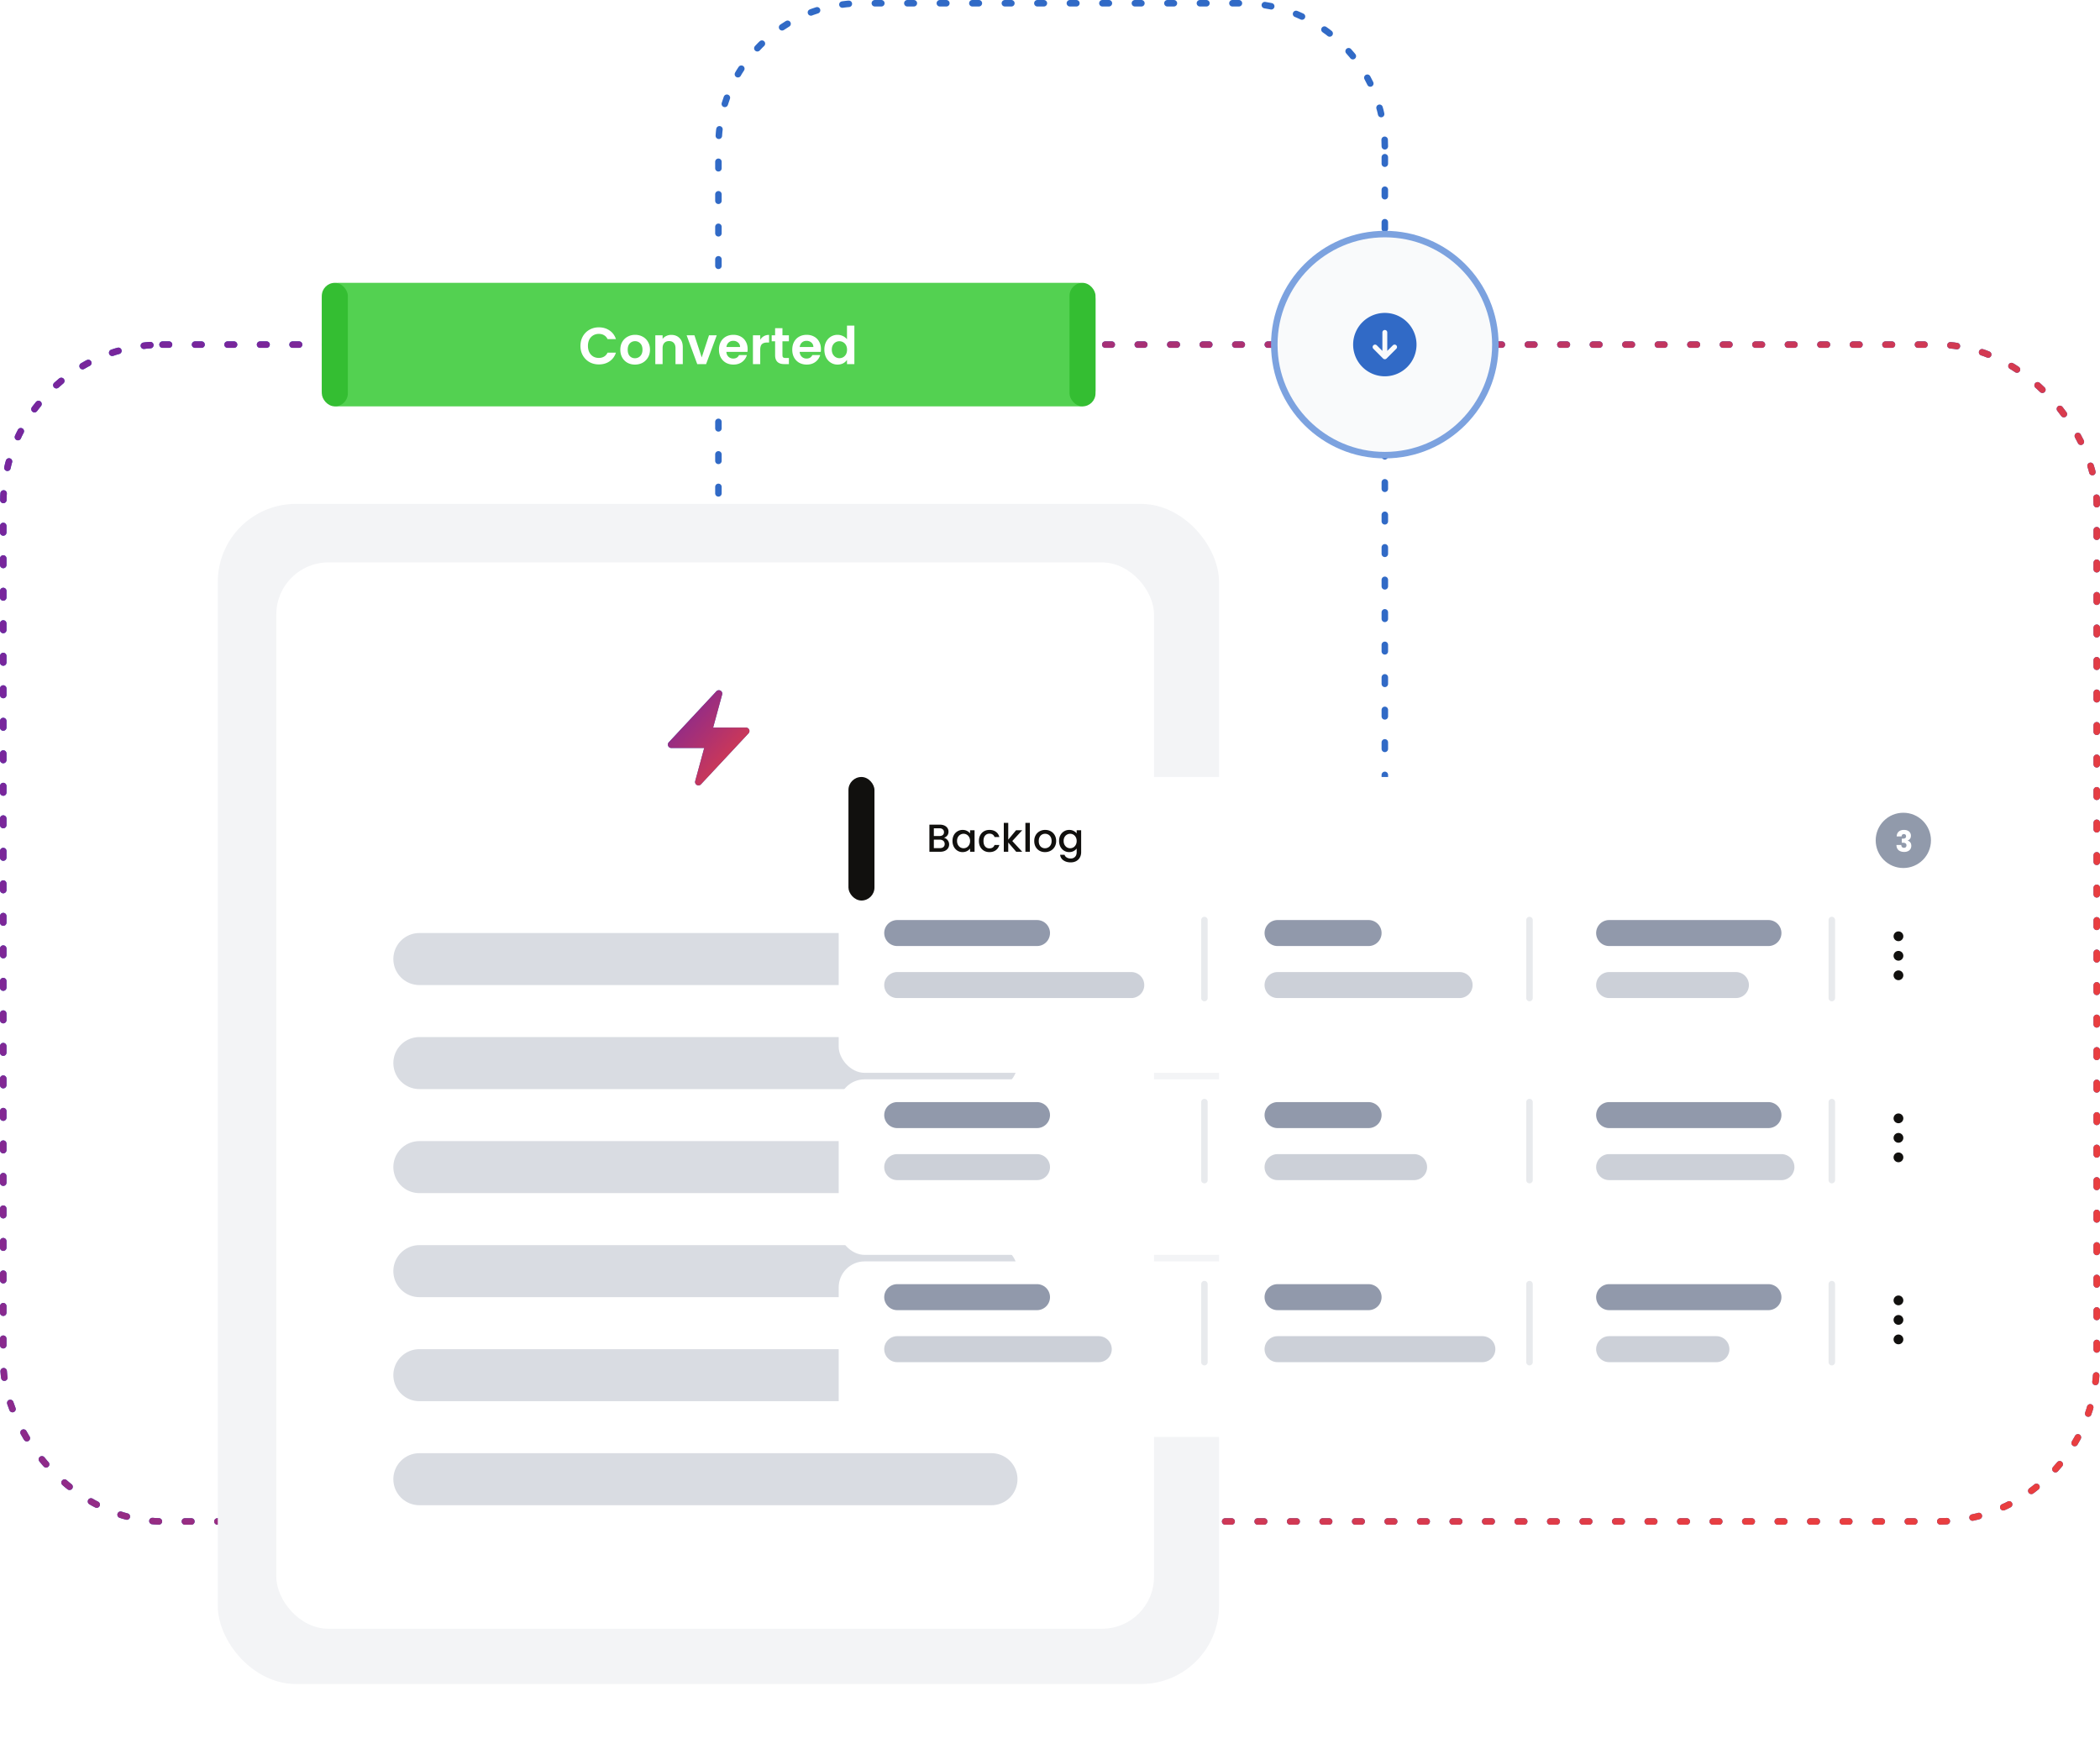 <svg xmlns="http://www.w3.org/2000/svg" width="646" height="538" fill="none"><path stroke="#316AC6" stroke-dasharray="2 8" stroke-linecap="round" stroke-linejoin="round" stroke-width="2" d="M426 45c0-24.3-19.699-44-44-44H265c-24.301 0-44 19.7-44 44v153c0 24.301 19.699 44 44 44h161V45Z"/><rect width="644" height="362" x="1" y="106" stroke="#316AC6" stroke-dasharray="2 8" stroke-linecap="round" stroke-linejoin="round" stroke-width="2" rx="49"/><rect width="644" height="362" x="1" y="106" stroke="url(#a)" stroke-dasharray="2 8" stroke-linecap="round" stroke-linejoin="round" stroke-width="2" rx="49"/><circle cx="426" cy="106" r="34" fill="#F9FAFB" stroke="#7CA2DF" stroke-width="2"/><path fill="#316AC6" fill-rule="evenodd" d="M426 96.25a9.75 9.75 0 0 0-9.75 9.75 9.75 9.75 0 0 0 9.75 9.75 9.75 9.75 0 0 0 9.75-9.75 9.75 9.75 0 0 0-9.75-9.75Zm-.53 14.03a.747.747 0 0 0 1.06 0l3-3a.749.749 0 1 0-1.06-1.06l-1.72 1.719v-5.689a.75.75 0 0 0-1.5 0v5.689l-1.72-1.719a.749.749 0 1 0-1.06 1.06l3 3Z" clip-rule="evenodd"/><g filter="url(#b)"><rect width="308" height="363" x="65" y="143" fill="#F3F4F6" rx="24"/></g><g filter="url(#c)"><rect width="270" height="328" x="83" y="161" fill="#fff" rx="16"/></g><path fill="#316AC6" fill-rule="evenodd" d="M221.645 212.444c.42.234.626.725.5 1.188l-2.776 10.179h10.13a1.046 1.046 0 0 1 .764 1.758l-14.635 15.681a1.046 1.046 0 0 1-1.772-.989l2.775-10.178h-10.13a1.046 1.046 0 0 1-.764-1.759l14.635-15.68a1.046 1.046 0 0 1 1.273-.2Z" clip-rule="evenodd"/><path fill="url(#d)" fill-rule="evenodd" d="M221.645 212.444c.42.234.626.725.5 1.188l-2.776 10.179h10.13a1.046 1.046 0 0 1 .764 1.758l-14.635 15.681a1.046 1.046 0 0 1-1.772-.989l2.775-10.178h-10.13a1.046 1.046 0 0 1-.764-1.759l14.635-15.68a1.046 1.046 0 0 1 1.273-.2Z" clip-rule="evenodd"/><path stroke="#D9DCE2" stroke-linecap="round" stroke-width="16" d="M129 423h176m-176-32h176m-176-32h176m-176-32h176m-176-32h176M129 455h176"/><g filter="url(#e)"><rect width="348" height="54" x="258" y="267" fill="#fff" rx="8"/></g><path fill="#11100E" fill-rule="evenodd" d="M582.5 288a1.5 1.5 0 1 1 3.001.001A1.5 1.5 0 0 1 582.5 288Zm0 6a1.5 1.5 0 1 1 3.001.001A1.5 1.5 0 0 1 582.5 294Zm0 6a1.5 1.5 0 1 1 3.001.001A1.5 1.5 0 0 1 582.5 300Z" clip-rule="evenodd"/><path stroke="#9199AB" stroke-linecap="round" stroke-width="8" d="M276 287h43m74 0h28m74 0h49"/><path stroke="#CCD0D8" stroke-linecap="round" stroke-width="8" d="M276 303h72m45 0h56m46 0h39"/><path stroke="#E8EAED" stroke-linecap="round" stroke-width="2" d="M370.5 307v-24m100 24v-24m93 24v-24"/><g filter="url(#f)"><rect width="348" height="54" x="258" y="323" fill="#fff" rx="8"/></g><path fill="#11100E" fill-rule="evenodd" d="M582.5 344a1.5 1.5 0 1 1 3.001.001A1.5 1.5 0 0 1 582.5 344Zm0 6a1.5 1.5 0 1 1 3.001.001A1.5 1.5 0 0 1 582.5 350Zm0 6a1.5 1.5 0 1 1 3.001.001A1.5 1.5 0 0 1 582.5 356Z" clip-rule="evenodd"/><path stroke="#9199AB" stroke-linecap="round" stroke-width="8" d="M276 343h43m74 0h28m74 0h49"/><path stroke="#CCD0D8" stroke-linecap="round" stroke-width="8" d="M276 359h43m74 0h42m60 0h53"/><path stroke="#E8EAED" stroke-linecap="round" stroke-width="2" d="M370.5 363v-24m100 24v-24m93 24v-24"/><g filter="url(#g)"><rect width="348" height="54" x="258" y="379" fill="#fff" rx="8"/></g><path fill="#11100E" fill-rule="evenodd" d="M582.5 400a1.5 1.5 0 1 1 3.001.001A1.5 1.5 0 0 1 582.5 400Zm0 6a1.5 1.5 0 1 1 3.001.001A1.5 1.5 0 0 1 582.5 406Zm0 6a1.5 1.5 0 1 1 3.001.001A1.5 1.5 0 0 1 582.5 412Z" clip-rule="evenodd"/><path stroke="#9199AB" stroke-linecap="round" stroke-width="8" d="M276 399h43m74 0h28m74 0h49"/><path stroke="#CCD0D8" stroke-linecap="round" stroke-width="8" d="M276 415h62m55 0h63m39 0h33"/><path stroke="#E8EAED" stroke-linecap="round" stroke-width="2" d="M370.5 419v-24m100 24v-24m93 24v-24"/><g filter="url(#h)"><rect width="347" height="38" x="259" y="227" fill="#fff" rx="5"/><rect width="8" height="38" x="259" y="227" fill="#11100E" rx="4"/><path fill="#11100E" d="M288.364 245.716c.448.08.828.316 1.14.708.312.392.468.836.468 1.332 0 .424-.112.808-.336 1.152-.216.336-.532.604-.948.804-.416.192-.9.288-1.452.288H283.9v-8.34h3.18c.568 0 1.056.096 1.464.288.408.192.716.452.924.78.208.32.312.68.312 1.08 0 .48-.128.88-.384 1.2-.256.32-.6.556-1.032.708Zm-3.096-.552h1.692c.448 0 .796-.1 1.044-.3.256-.208.384-.504.384-.888 0-.376-.128-.668-.384-.876-.248-.216-.596-.324-1.044-.324h-1.692v2.388Zm1.848 3.72c.464 0 .828-.112 1.092-.336.264-.224.396-.536.396-.936 0-.408-.14-.732-.42-.972-.28-.24-.652-.36-1.116-.36h-1.8v2.604h1.848Zm3.887-2.22c0-.664.136-1.252.408-1.764a3.047 3.047 0 0 1 2.712-1.62c.52 0 .972.104 1.356.312.392.2.704.452.936.756v-.96h1.38V250h-1.38v-.984a2.717 2.717 0 0 1-.948.78c-.4.208-.856.312-1.368.312a2.938 2.938 0 0 1-1.56-.432 3.206 3.206 0 0 1-1.128-1.224c-.272-.528-.408-1.124-.408-1.788Zm5.412.024c0-.456-.096-.852-.288-1.188a1.938 1.938 0 0 0-.732-.768 1.93 1.93 0 0 0-.984-.264c-.352 0-.68.088-.984.264-.304.168-.552.42-.744.756-.184.328-.276.72-.276 1.176 0 .456.092.856.276 1.2.192.344.44.608.744.792a1.974 1.974 0 0 0 1.968 0c.304-.176.548-.432.732-.768.192-.344.288-.744.288-1.2Zm2.72 0c0-.68.136-1.276.408-1.788.28-.52.664-.92 1.152-1.2.488-.28 1.048-.42 1.68-.42.8 0 1.46.192 1.98.576.528.376.884.916 1.068 1.62h-1.476a1.56 1.56 0 0 0-.576-.768c-.264-.184-.596-.276-.996-.276-.56 0-1.008.2-1.344.6-.328.392-.492.944-.492 1.656s.164 1.268.492 1.668c.336.4.784.6 1.344.6.792 0 1.316-.348 1.572-1.044h1.476c-.192.672-.552 1.208-1.08 1.608-.528.392-1.184.588-1.968.588-.632 0-1.192-.14-1.68-.42a3.08 3.08 0 0 1-1.152-1.2c-.272-.52-.408-1.12-.408-1.8Zm10.268.012 3.048 3.3h-1.848l-2.448-2.844V250h-1.368v-8.88h1.368v5.16l2.4-2.892h1.896l-3.048 3.312Zm5.396-5.58V250h-1.368v-8.88h1.368Zm4.664 8.988c-.624 0-1.188-.14-1.692-.42a3.113 3.113 0 0 1-1.188-1.2c-.288-.52-.432-1.12-.432-1.8 0-.672.148-1.268.444-1.788.296-.52.7-.92 1.212-1.2a3.517 3.517 0 0 1 1.716-.42c.632 0 1.204.14 1.716.42.512.28.916.68 1.212 1.2.296.52.444 1.116.444 1.788 0 .672-.152 1.268-.456 1.788-.304.52-.72.924-1.248 1.212-.52.28-1.096.42-1.728.42Zm0-1.188c.352 0 .68-.084.984-.252.312-.168.564-.42.756-.756.192-.336.288-.744.288-1.224s-.092-.884-.276-1.212a1.855 1.855 0 0 0-.732-.756 2.002 2.002 0 0 0-.984-.252c-.352 0-.68.084-.984.252-.296.168-.532.42-.708.756-.176.328-.264.732-.264 1.212 0 .712.18 1.264.54 1.656.368.384.828.576 1.38.576Zm7.449-5.64c.512 0 .964.104 1.356.312.4.2.712.452.936.756v-.96h1.38v6.72c0 .608-.128 1.148-.384 1.62-.256.48-.628.856-1.116 1.128-.48.272-1.056.408-1.728.408-.896 0-1.64-.212-2.232-.636a2.306 2.306 0 0 1-1.008-1.704h1.356c.104.344.324.62.66.828.344.216.752.324 1.224.324.552 0 .996-.168 1.332-.504.344-.336.516-.824.516-1.464v-1.104a2.834 2.834 0 0 1-.948.792c-.392.208-.84.312-1.344.312a3.021 3.021 0 0 1-1.584-.432 3.206 3.206 0 0 1-1.128-1.224c-.272-.528-.408-1.124-.408-1.788 0-.664.136-1.252.408-1.764a3.047 3.047 0 0 1 2.712-1.62Zm2.292 3.408c0-.456-.096-.852-.288-1.188a1.938 1.938 0 0 0-.732-.768 1.93 1.93 0 0 0-.984-.264c-.352 0-.68.088-.984.264-.304.168-.552.42-.744.756-.184.328-.276.72-.276 1.176 0 .456.092.856.276 1.2.192.344.44.608.744.792a1.974 1.974 0 0 0 1.968 0c.304-.176.548-.432.732-.768.192-.344.288-.744.288-1.2Z"/><circle cx="583.5" cy="246.5" r="8.5" fill="#919AAB"/><path fill="#fff" d="M581.459 245.284c.024-.642.234-1.137.63-1.485.396-.348.933-.522 1.611-.522.45 0 .834.078 1.152.234.324.156.567.369.729.639.168.27.252.573.252.909 0 .396-.099.72-.297.972a1.513 1.513 0 0 1-.693.504v.036c.342.114.612.303.81.567.198.264.297.603.297 1.017 0 .372-.087.702-.261.99a1.727 1.727 0 0 1-.747.666c-.324.162-.711.243-1.161.243-.72 0-1.296-.177-1.728-.531-.426-.354-.651-.888-.675-1.602h1.494c.006.264.081.474.225.63.144.15.354.225.63.225.234 0 .414-.066.54-.198a.749.749 0 0 0 .198-.54c0-.288-.093-.495-.279-.621-.18-.132-.471-.198-.873-.198h-.288v-1.251h.288c.306 0 .552-.051.738-.153.192-.108.288-.297.288-.567 0-.216-.06-.384-.18-.504s-.285-.18-.495-.18c-.228 0-.399.069-.513.207a.947.947 0 0 0-.189.513h-1.503Z"/></g><rect width="238" height="38" x="99" y="87" fill="#53D151" rx="5"/><rect width="8" height="38" x="99" y="87" fill="#34BE32" rx="4"/><rect width="8" height="38" x="329" y="87" fill="#34BE32" rx="4"/><path fill="#fff" d="M178.56 106.4c0-1.099.245-2.08.736-2.944a5.31 5.31 0 0 1 2.032-2.032c.864-.491 1.829-.736 2.896-.736 1.248 0 2.341.32 3.28.96.939.64 1.595 1.525 1.968 2.656h-2.576c-.256-.533-.619-.933-1.088-1.2-.459-.267-.992-.4-1.6-.4-.651 0-1.232.155-1.744.464a3.13 3.13 0 0 0-1.184 1.28c-.277.555-.416 1.205-.416 1.952 0 .736.139 1.387.416 1.952.288.555.683.987 1.184 1.296.512.299 1.093.448 1.744.448.608 0 1.141-.133 1.6-.4.469-.277.832-.683 1.088-1.216h2.576c-.373 1.141-1.029 2.032-1.968 2.672-.928.629-2.021.944-3.28.944-1.067 0-2.032-.24-2.896-.72a5.466 5.466 0 0 1-2.032-2.032c-.491-.864-.736-1.845-.736-2.944Zm16.761 5.744c-.853 0-1.621-.187-2.304-.56a4.21 4.21 0 0 1-1.616-1.616c-.384-.693-.576-1.493-.576-2.4 0-.907.198-1.707.592-2.4a4.175 4.175 0 0 1 1.648-1.6c.694-.384 1.467-.576 2.32-.576.854 0 1.627.192 2.32.576a4.053 4.053 0 0 1 1.632 1.6c.406.693.608 1.493.608 2.4 0 .907-.208 1.707-.624 2.4a4.252 4.252 0 0 1-1.664 1.616c-.693.373-1.472.56-2.336.56Zm0-1.952c.406 0 .784-.096 1.136-.288.363-.203.651-.501.864-.896.214-.395.32-.875.32-1.44 0-.843-.224-1.488-.672-1.936a2.143 2.143 0 0 0-1.616-.688c-.64 0-1.178.229-1.616.688-.426.448-.64 1.093-.64 1.936s.208 1.493.624 1.952c.427.448.96.672 1.6.672Zm11.179-7.184c1.056 0 1.91.336 2.56 1.008.651.661.976 1.589.976 2.784v5.2h-2.24v-4.896c0-.704-.176-1.243-.528-1.616-.352-.384-.832-.576-1.44-.576-.618 0-1.109.192-1.472.576-.352.373-.528.912-.528 1.616V112h-2.24v-8.864h2.24v1.104a3.042 3.042 0 0 1 1.136-.896c.47-.224.982-.336 1.536-.336Zm9.363 6.928 2.24-6.8h2.384l-3.28 8.864h-2.72l-3.264-8.864h2.4l2.24 6.8Zm14.122-2.56c0 .32-.022.608-.064.864h-6.48c.053.64.277 1.141.672 1.504.394.363.88.544 1.456.544.832 0 1.424-.357 1.776-1.072h2.416a4.083 4.083 0 0 1-1.472 2.112c-.726.544-1.616.816-2.672.816-.854 0-1.622-.187-2.304-.56a4.124 4.124 0 0 1-1.584-1.616c-.374-.693-.56-1.493-.56-2.4 0-.917.186-1.723.56-2.416a3.905 3.905 0 0 1 1.568-1.6c.672-.373 1.445-.56 2.32-.56.842 0 1.594.181 2.256.544.672.363 1.189.88 1.552 1.552.373.661.56 1.424.56 2.288Zm-2.32-.64c-.011-.576-.219-1.035-.624-1.376-.406-.352-.902-.528-1.488-.528-.555 0-1.024.171-1.408.512-.374.331-.603.795-.688 1.392h4.208Zm6.195-2.224a3.173 3.173 0 0 1 1.12-1.104c.469-.267 1.002-.4 1.6-.4v2.352h-.592c-.704 0-1.238.165-1.6.496-.352.331-.528.907-.528 1.728V112h-2.24v-8.864h2.24v1.376Zm6.836.464v4.288c0 .299.07.517.208.656.15.128.395.192.736.192h1.04V112h-1.408c-1.888 0-2.832-.917-2.832-2.752v-4.272h-1.056v-1.84h1.056v-2.192h2.256v2.192h1.984v1.84h-1.984Zm11.836 2.4c0 .32-.022.608-.064.864h-6.48c.053.64.277 1.141.672 1.504.394.363.88.544 1.456.544.832 0 1.424-.357 1.776-1.072h2.416a4.083 4.083 0 0 1-1.472 2.112c-.726.544-1.616.816-2.672.816-.854 0-1.622-.187-2.304-.56a4.124 4.124 0 0 1-1.584-1.616c-.374-.693-.561-1.493-.561-2.4 0-.917.187-1.723.561-2.416a3.905 3.905 0 0 1 1.568-1.6c.672-.373 1.445-.56 2.32-.56.842 0 1.594.181 2.256.544.672.363 1.189.88 1.552 1.552.373.661.56 1.424.56 2.288Zm-2.32-.64c-.011-.576-.219-1.035-.624-1.376-.406-.352-.902-.528-1.488-.528-.555 0-1.024.171-1.408.512-.374.331-.603.795-.688 1.392h4.208Zm3.378.8c0-.896.176-1.691.528-2.384.363-.693.854-1.227 1.473-1.6a3.917 3.917 0 0 1 2.064-.56c.576 0 1.125.128 1.648.384.522.245.938.576 1.248.992v-4.208h2.272V112h-2.272v-1.312a3.048 3.048 0 0 1-1.168 1.056c-.502.267-1.083.4-1.744.4-.747 0-1.43-.192-2.048-.576-.619-.384-1.11-.923-1.473-1.616-.352-.704-.528-1.509-.528-2.416Zm6.977.032c0-.544-.107-1.008-.32-1.392a2.198 2.198 0 0 0-.864-.896 2.269 2.269 0 0 0-1.168-.32c-.416 0-.8.101-1.153.304a2.336 2.336 0 0 0-.863.896c-.214.384-.32.843-.32 1.376 0 .533.106 1.003.32 1.408.224.395.512.699.863.912.363.213.747.32 1.153.32.416 0 .805-.101 1.168-.304.362-.213.65-.512.864-.896.213-.395.32-.864.32-1.408Z"/><defs><filter id="b" width="356" height="411" x="43" y="127" color-interpolation-filters="sRGB" filterUnits="userSpaceOnUse"><feFlood flood-opacity="0" result="BackgroundImageFix"/><feColorMatrix in="SourceAlpha" result="hardAlpha" values="0 0 0 0 0 0 0 0 0 0 0 0 0 0 0 0 0 0 127 0"/><feOffset dx="2" dy="8"/><feGaussianBlur stdDeviation="12"/><feColorMatrix values="0 0 0 0 0 0 0 0 0 0 0 0 0 0 0 0 0 0 0.18 0"/><feBlend in2="BackgroundImageFix" result="effect1_dropShadow_123_1191"/><feColorMatrix in="SourceAlpha" result="hardAlpha" values="0 0 0 0 0 0 0 0 0 0 0 0 0 0 0 0 0 0 127 0"/><feOffset dy="4"/><feGaussianBlur stdDeviation="2"/><feComposite in2="hardAlpha" operator="out"/><feColorMatrix values="0 0 0 0 0 0 0 0 0 0 0 0 0 0 0 0 0 0 0.1 0"/><feBlend in2="effect1_dropShadow_123_1191" result="effect2_dropShadow_123_1191"/><feBlend in="SourceGraphic" in2="effect2_dropShadow_123_1191" result="shape"/></filter><filter id="c" width="318" height="376" x="61" y="145" color-interpolation-filters="sRGB" filterUnits="userSpaceOnUse"><feFlood flood-opacity="0" result="BackgroundImageFix"/><feColorMatrix in="SourceAlpha" result="hardAlpha" values="0 0 0 0 0 0 0 0 0 0 0 0 0 0 0 0 0 0 127 0"/><feOffset dx="2" dy="8"/><feGaussianBlur stdDeviation="12"/><feColorMatrix values="0 0 0 0 0 0 0 0 0 0 0 0 0 0 0 0 0 0 0.18 0"/><feBlend in2="BackgroundImageFix" result="effect1_dropShadow_123_1191"/><feColorMatrix in="SourceAlpha" result="hardAlpha" values="0 0 0 0 0 0 0 0 0 0 0 0 0 0 0 0 0 0 127 0"/><feOffset dy="4"/><feGaussianBlur stdDeviation="2"/><feComposite in2="hardAlpha" operator="out"/><feColorMatrix values="0 0 0 0 0 0 0 0 0 0 0 0 0 0 0 0 0 0 0.1 0"/><feBlend in2="effect1_dropShadow_123_1191" result="effect2_dropShadow_123_1191"/><feBlend in="SourceGraphic" in2="effect2_dropShadow_123_1191" result="shape"/></filter><filter id="e" width="412" height="118" x="226" y="243" color-interpolation-filters="sRGB" filterUnits="userSpaceOnUse"><feFlood flood-opacity="0" result="BackgroundImageFix"/><feColorMatrix in="SourceAlpha" result="hardAlpha" values="0 0 0 0 0 0 0 0 0 0 0 0 0 0 0 0 0 0 127 0"/><feOffset dy="8"/><feGaussianBlur stdDeviation="16"/><feColorMatrix values="0 0 0 0 0 0 0 0 0 0 0 0 0 0 0 0 0 0 0.06 0"/><feBlend in2="BackgroundImageFix" result="effect1_dropShadow_123_1191"/><feColorMatrix in="SourceAlpha" result="hardAlpha" values="0 0 0 0 0 0 0 0 0 0 0 0 0 0 0 0 0 0 127 0"/><feOffset dy="1"/><feGaussianBlur stdDeviation="4"/><feComposite in2="hardAlpha" operator="out"/><feColorMatrix values="0 0 0 0 0 0 0 0 0 0 0 0 0 0 0 0 0 0 0.1 0"/><feBlend in2="effect1_dropShadow_123_1191" result="effect2_dropShadow_123_1191"/><feBlend in="SourceGraphic" in2="effect2_dropShadow_123_1191" result="shape"/></filter><filter id="f" width="412" height="118" x="226" y="299" color-interpolation-filters="sRGB" filterUnits="userSpaceOnUse"><feFlood flood-opacity="0" result="BackgroundImageFix"/><feColorMatrix in="SourceAlpha" result="hardAlpha" values="0 0 0 0 0 0 0 0 0 0 0 0 0 0 0 0 0 0 127 0"/><feOffset dy="8"/><feGaussianBlur stdDeviation="16"/><feColorMatrix values="0 0 0 0 0 0 0 0 0 0 0 0 0 0 0 0 0 0 0.06 0"/><feBlend in2="BackgroundImageFix" result="effect1_dropShadow_123_1191"/><feColorMatrix in="SourceAlpha" result="hardAlpha" values="0 0 0 0 0 0 0 0 0 0 0 0 0 0 0 0 0 0 127 0"/><feOffset dy="1"/><feGaussianBlur stdDeviation="4"/><feComposite in2="hardAlpha" operator="out"/><feColorMatrix values="0 0 0 0 0 0 0 0 0 0 0 0 0 0 0 0 0 0 0.1 0"/><feBlend in2="effect1_dropShadow_123_1191" result="effect2_dropShadow_123_1191"/><feBlend in="SourceGraphic" in2="effect2_dropShadow_123_1191" result="shape"/></filter><filter id="g" width="412" height="118" x="226" y="355" color-interpolation-filters="sRGB" filterUnits="userSpaceOnUse"><feFlood flood-opacity="0" result="BackgroundImageFix"/><feColorMatrix in="SourceAlpha" result="hardAlpha" values="0 0 0 0 0 0 0 0 0 0 0 0 0 0 0 0 0 0 127 0"/><feOffset dy="8"/><feGaussianBlur stdDeviation="16"/><feColorMatrix values="0 0 0 0 0 0 0 0 0 0 0 0 0 0 0 0 0 0 0.06 0"/><feBlend in2="BackgroundImageFix" result="effect1_dropShadow_123_1191"/><feColorMatrix in="SourceAlpha" result="hardAlpha" values="0 0 0 0 0 0 0 0 0 0 0 0 0 0 0 0 0 0 127 0"/><feOffset dy="1"/><feGaussianBlur stdDeviation="4"/><feComposite in2="hardAlpha" operator="out"/><feColorMatrix values="0 0 0 0 0 0 0 0 0 0 0 0 0 0 0 0 0 0 0.1 0"/><feBlend in2="effect1_dropShadow_123_1191" result="effect2_dropShadow_123_1191"/><feBlend in="SourceGraphic" in2="effect2_dropShadow_123_1191" result="shape"/></filter><filter id="h" width="395" height="86" x="237" y="211" color-interpolation-filters="sRGB" filterUnits="userSpaceOnUse"><feFlood flood-opacity="0" result="BackgroundImageFix"/><feColorMatrix in="SourceAlpha" result="hardAlpha" values="0 0 0 0 0 0 0 0 0 0 0 0 0 0 0 0 0 0 127 0"/><feOffset dx="2" dy="8"/><feGaussianBlur stdDeviation="12"/><feColorMatrix values="0 0 0 0 0 0 0 0 0 0 0 0 0 0 0 0 0 0 0.18 0"/><feBlend in2="BackgroundImageFix" result="effect1_dropShadow_123_1191"/><feColorMatrix in="SourceAlpha" result="hardAlpha" values="0 0 0 0 0 0 0 0 0 0 0 0 0 0 0 0 0 0 127 0"/><feOffset dy="4"/><feGaussianBlur stdDeviation="2"/><feComposite in2="hardAlpha" operator="out"/><feColorMatrix values="0 0 0 0 0 0 0 0 0 0 0 0 0 0 0 0 0 0 0.1 0"/><feBlend in2="effect1_dropShadow_123_1191" result="effect2_dropShadow_123_1191"/><feBlend in="SourceGraphic" in2="effect2_dropShadow_123_1191" result="shape"/></filter><linearGradient id="a" x1="558.05" x2="45.482" y1="435.566" y2="147.571" gradientUnits="userSpaceOnUse"><stop stop-color="#E93E40"/><stop offset="1" stop-color="#78269C"/></linearGradient><linearGradient id="d" x1="238.5" x2="210.5" y1="232" y2="207.5" gradientUnits="userSpaceOnUse"><stop stop-color="#E93E40"/><stop offset="1" stop-color="#78269C"/></linearGradient></defs></svg>